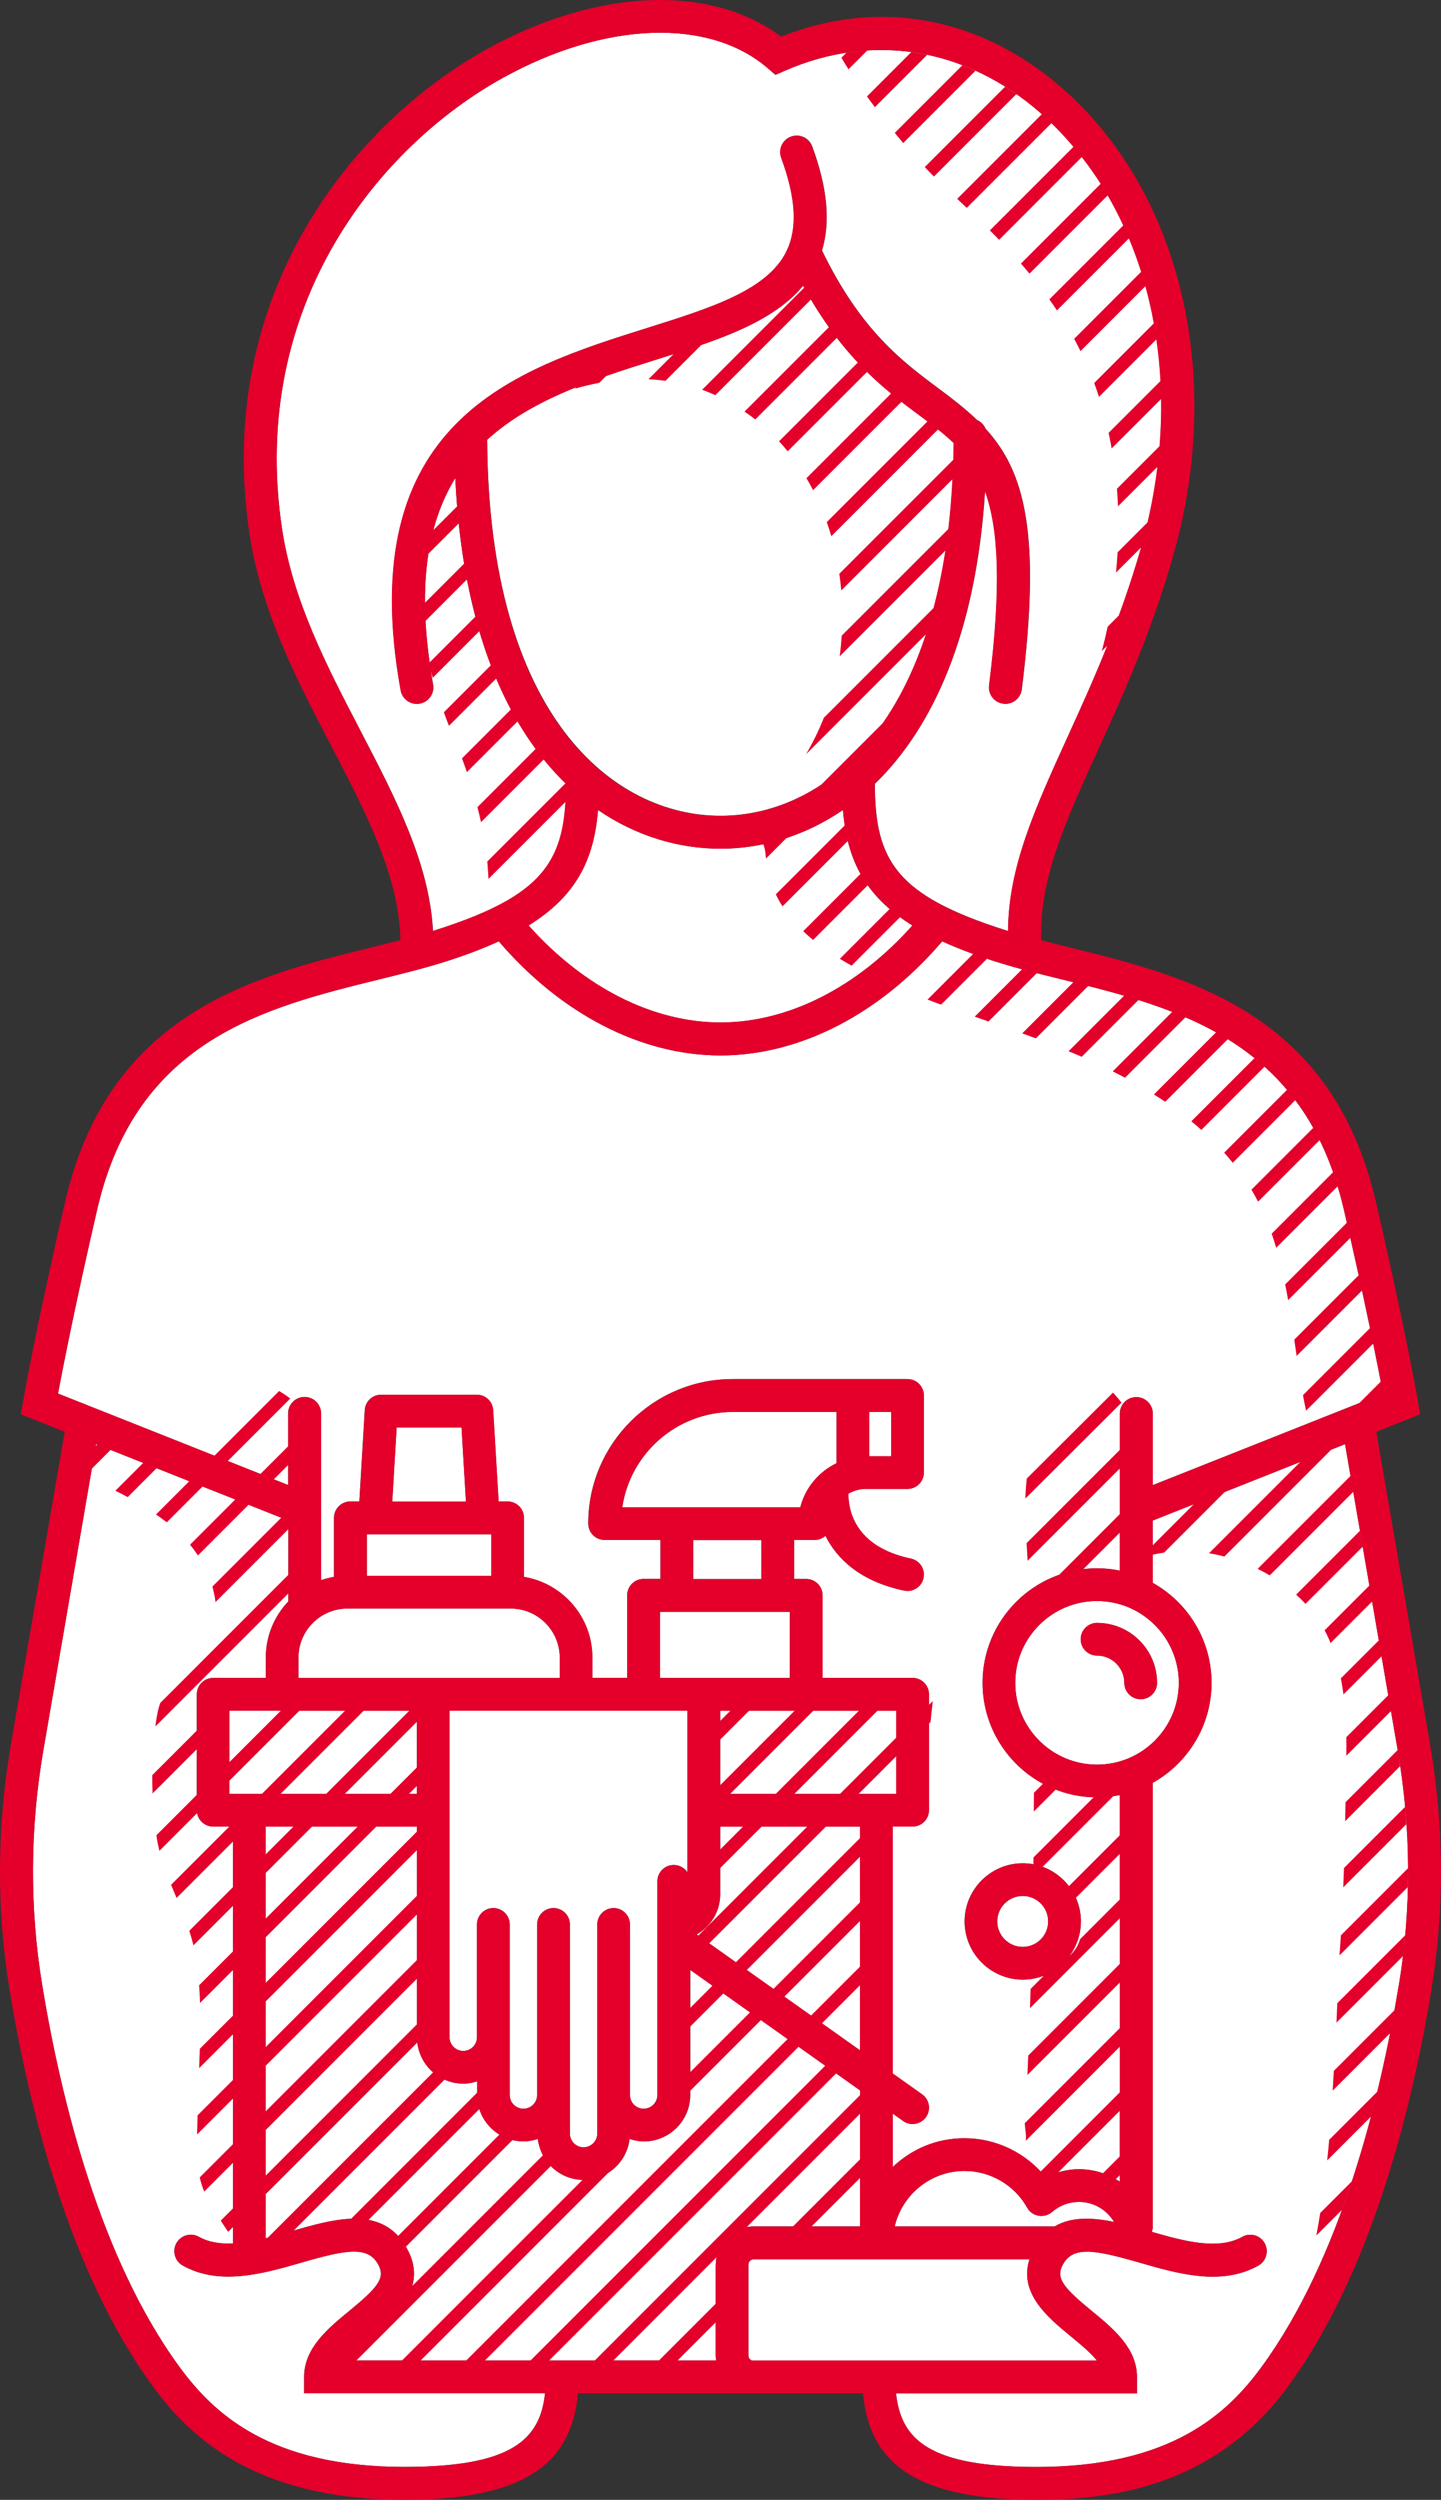 <?xml version="1.0" encoding="UTF-8"?><svg id="Ebene_2" xmlns="http://www.w3.org/2000/svg" viewBox="0 0 288.64 500.59"><rect x="0" y="0" width="288.64" height="500.59" fill="#333333" stroke="none"/><defs><style>.cls-1{fill:#e4002b;}.cls-1,.cls-2{stroke-width:0px;}.cls-2{fill:#fff;}</style></defs><g id="Ebene_1-2"><path class="cls-2" d="M72.19,146.3c-6.66-12.78-13.55-26-15.71-40.49-6.69-44.86,19.69-76.65,44.31-90.25,20.41-11.27,41.21-12.03,52.97-1.92l1.57,1.35,1.9-.83c17.6-7.68,36.25-4.6,51.17,8.45,21.91,19.17,29.83,53.34,20.18,87.05-4.29,15-9.83,27.18-14.72,37.91-6.54,14.38-11.85,26.07-11.92,38.85-.23-.07-.48-.14-.7-.21-21.7-6.94-25.98-13.84-25.99-29.26,11.41-11.05,20.25-29.77,22.07-58.62,2.69,7.45,3.33,18.85.82,38.89-.23,1.81,1.06,3.46,2.86,3.68.14.02.28.03.41.03,1.64,0,3.06-1.22,3.27-2.89,3.92-31.35.57-43.64-7.28-52.23-.32-.76-.93-1.37-1.68-1.71-2.23-2.15-4.76-4.12-7.54-6.19-7.4-5.49-15.77-11.73-23.52-27.76,1.73-5.73,1.08-12.59-1.97-20.85-.63-1.71-2.53-2.58-4.24-1.95-1.71.63-2.58,2.53-1.95,4.24,2.96,8.01,3.3,14.14,1.05,18.73-3.82,7.77-14.99,11.29-27.94,15.36-26.3,8.27-59.04,18.56-49.34,72.54.29,1.6,1.68,2.72,3.24,2.72.19,0,.39-.02.59-.05,1.79-.32,2.99-2.04,2.66-3.83-3.46-19.27-1.2-32.2,4.44-41.32,1.44,30.31,10.45,49.84,22.19,61.21-.01,15.43-4.29,22.32-25.99,29.26-.21.07-.44.13-.66.2-.74-13.59-7.46-26.51-14.55-40.12ZM119.78,162.2c7.84,5.37,16.41,7.75,24.53,7.75s16.69-2.38,24.53-7.75c.8,9.78,4.21,17.12,13.91,23.13-11.04,12.39-24.87,19.42-38.44,19.42s-27.4-7.04-38.44-19.42c9.7-6.01,13.11-13.35,13.91-23.13ZM97.59,88.05c8.95-8.19,21.57-12.17,34-16.08,11.86-3.73,23.13-7.29,29.28-14.76,7.89,14.47,16.4,20.82,23.38,26,2.48,1.84,4.77,3.54,6.79,5.5-.48,55.03-25.37,74.64-46.72,74.64s-46.45-19.76-46.73-75.3ZM11.62,279.07c.97-5.16,3.44-17.82,7.87-36.97,7.87-33.99,33.61-40.34,56.32-45.94,4.82-1.19,9.38-2.31,13.6-3.66,3.98-1.27,7.46-2.6,10.5-4,12.45,14.54,28.51,22.85,44.41,22.85s31.96-8.3,44.41-22.85c3.04,1.4,6.52,2.72,10.5,4,4.22,1.35,8.78,2.47,13.6,3.66,22.71,5.6,48.45,11.95,56.32,45.94,4.43,19.14,6.91,31.8,7.87,36.97l-46.12,18.32v-14.33c0-1.82-1.48-3.3-3.3-3.3s-3.3,1.48-3.3,3.3v31.45c-1.48-.3-3-.46-4.56-.46-12.65,0-22.93,10.29-22.93,22.93s10.29,22.93,22.93,22.93c1.56,0,3.09-.16,4.56-.46v77.42c-2.34-1.57-5.15-2.5-8.18-2.5-2.34,0-4.6.6-6.65,1.64-3.94-4.89-9.9-7.84-16.28-7.84-5.57,0-10.63,2.2-14.38,5.76v-10.69l2.08,1.48c.58.41,1.24.6,1.89.6,1.03,0,2.04-.48,2.68-1.38,1.05-1.48.7-3.52-.78-4.57l-5.88-4.17v-49.44h3.98c1.81,0,3.28-1.47,3.28-3.28v-23.21c0-1.81-1.47-3.28-3.28-3.28h-18.03v-16.53c0-1.81-1.47-3.28-3.28-3.28h-2.43v-7.81h4.12c.84,0,1.59-.32,2.17-.84,2.32,4.67,7.01,9.14,15.76,10.98.23.05.45.07.68.07,1.52,0,2.88-1.06,3.2-2.6.37-1.77-.76-3.51-2.53-3.88-11.36-2.39-12.54-9.84-12.52-12.99,1.02-.59,2.18-.96,3.44-.96h8.41c1.81-.02,3.27-1.48,3.27-3.29v-15.43c0-1.81-1.47-3.28-3.28-3.28h-35c-15.96,0-28.94,12.98-28.94,28.94,0,1.81,1.47,3.28,3.28,3.28h11.17v7.8h-3.37c-1.81,0-3.28,1.47-3.28,3.28v16.53h-6.98v-4.08c0-8.12-5.94-14.85-13.7-16.14v-11.82c0-1.81-1.47-3.28-3.28-3.28h-1.8l-1.09-18.3c-.1-1.73-1.54-3.08-3.27-3.08h-19.17c-1.73,0-3.17,1.35-3.27,3.08l-1.09,18.3h-1.8c-1.81,0-3.28,1.47-3.28,3.28v11.82c-.89.15-1.75.38-2.59.66v-33.39c0-1.82-1.48-3.3-3.3-3.3s-3.3,1.48-3.3,3.3v14.33l-46.12-18.32ZM236.12,336.98c0,9.03-7.35,16.38-16.38,16.38s-16.38-7.35-16.38-16.38,7.35-16.38,16.38-16.38,16.38,7.35,16.38,16.38ZM223.15,444.94c-4.33-.89-8.55-1.09-11.91.9h-32.03c1.49-6.35,7.19-11.11,13.99-11.11,5.19,0,9.99,2.81,12.54,7.34.89,1.58,2.89,2.13,4.46,1.25.2-.11.38-.24.55-.39,1.49-1.3,3.4-2.01,5.38-2.01,2.99,0,5.59,1.62,7.02,4.01ZM122.92,382.08c-1.81,0-3.28,1.47-3.28,3.28v41.87c0,1.51-1.23,2.75-2.75,2.75s-2.74-1.23-2.74-2.75v-41.87c0-1.81-1.47-3.28-3.28-3.28s-3.28,1.47-3.28,3.28v34.16c0,1.51-1.23,2.74-2.75,2.74s-2.74-1.23-2.74-2.74v-34.16c0-1.81-1.47-3.28-3.28-3.28s-3.28,1.47-3.28,3.28v22.58c0,1.51-1.23,2.75-2.75,2.75s-2.74-1.23-2.74-2.75v-65.38h47.64v32.38c-.59-.9-1.59-1.49-2.74-1.49-1.81,0-3.28,1.47-3.28,3.28v42.79c0,1.51-1.23,2.74-2.75,2.74s-2.74-1.23-2.74-2.74v-34.16c0-1.81-1.47-3.28-3.28-3.28ZM59.78,336.02v-4.08c0-5.42,4.41-9.83,9.83-9.83h32.68c5.42,0,9.83,4.41,9.83,9.83v4.08h-52.34ZM83.51,342.57v16.66h-37.55v-16.66h37.55ZM98.42,307.25v8.3h-24.94v-8.3h24.94ZM78.57,300.7l.88-14.83h13l.88,14.83h-14.76ZM132.21,336.01v-13.25h26v13.25h-26ZM138.85,308.4h13.65v7.8h-13.65v-7.8ZM124.64,301.85c1.59-10.8,10.92-19.11,22.15-19.11h20.78v10.26c-3.57,1.72-6.29,4.93-7.27,8.85h-35.66ZM144.26,379.34v-13.56h27.99v44.79l-32.69-23.2c2.79-1.61,4.7-4.59,4.7-8.03ZM144.26,359.23v-16.66h35.25v16.66h-35.25ZM174.12,291.62v-8.89h4.38v8.88h-4.38ZM81.01,493.99c-26.92,0-38.21-10.68-45.03-19.98-15.92-21.71-23.76-53.57-27.52-76.47-2.55-15.52-2.47-31.38.24-47.13l10.54-61.22,38.51,15.29v16.2c-2.79,2.93-4.51,6.88-4.51,11.24v4.08h-10.54c-1.81,0-3.28,1.47-3.28,3.28v23.21c0,1.81,1.47,3.28,3.28,3.28h3.98v83.48c-2.51.12-4.85-.22-6.86-1.34-1.59-.89-3.6-.32-4.49,1.27-.89,1.59-.32,3.6,1.27,4.49,7.4,4.13,16.12,1.62,23.81-.6,9.2-2.66,13.45-3.4,15.47.64,1.27,2.54-.35,4.47-5.86,8.99-4.27,3.5-9.11,7.47-9.11,13.26v3.3h48.25c-.97,9.38-6.86,14.73-28.14,14.73ZM143.36,453.49v18.2c0,.33.05.65.1.97h-74.5c1.3-1.62,3.29-3.26,5.25-4.86,4.82-3.95,11.41-9.36,7.57-17.04-4.68-9.37-14.52-6.53-23.2-4.03-1.78.51-3.58,1.03-5.35,1.47v-82.43h30.3v42.17c0,5.13,4.17,9.3,9.3,9.3.96,0,1.87-.19,2.75-.46v2.73c0,5.13,4.17,9.3,9.3,9.3,1,0,1.95-.2,2.86-.5.55,4.61,4.43,8.21,9.19,8.21s8.64-3.6,9.19-8.21c.9.29,1.85.5,2.85.5,5.13,0,9.3-4.17,9.3-9.3v-25.05l34.02,24.13v27.24h-21.25c-4.22,0-7.65,3.43-7.65,7.65ZM150.53,472.66c-.36-.18-.62-.54-.62-.97v-18.2c0-.6.49-1.09,1.09-1.09h55.21c-2.21,6.82,3.77,11.74,8.24,15.41,1.95,1.6,3.95,3.24,5.25,4.86h-69.16ZM280.18,397.55c-3.77,22.9-11.6,54.75-27.52,76.47-6.82,9.3-18.1,19.98-45.03,19.98-21.29,0-27.17-5.35-28.14-14.73h48.25v-3.3c0-5.79-4.84-9.76-9.11-13.26-5.51-4.52-7.13-6.45-5.86-8.99,2.02-4.04,6.26-3.29,15.47-.64,7.69,2.22,16.41,4.74,23.81.6,1.59-.89,2.16-2.9,1.27-4.49-.89-1.59-2.9-2.16-4.49-1.27-4.84,2.7-11.55.9-18.12-1,.12-.34.2-.7.2-1.08v-88.84c7.01-3.93,11.77-11.42,11.77-20.02s-4.76-16.09-11.77-20.02v-12.48l38.51-15.29,10.54,61.22c2.71,15.75,2.79,31.61.24,47.13ZM216.47,328.25c0,1.81,1.47,3.28,3.28,3.28,3.01,0,5.46,2.45,5.46,5.46,0,1.81,1.47,3.28,3.28,3.28s3.28-1.47,3.28-3.28c0-6.62-5.39-12.01-12.01-12.01-1.81,0-3.28,1.47-3.28,3.28ZM204.86,396.41c6.42,0,11.65-5.23,11.65-11.65s-5.23-11.65-11.65-11.65-11.65,5.23-11.65,11.65,5.23,11.65,11.65,11.65ZM204.86,379.66c2.81,0,5.1,2.28,5.1,5.1s-2.29,5.1-5.1,5.1-5.1-2.29-5.1-5.1,2.29-5.1,5.1-5.1Z"/><path class="cls-1" d="M219.74,324.97c-1.81,0-3.28,1.47-3.28,3.28s1.47,3.28,3.28,3.28c3.01,0,5.46,2.45,5.46,5.46,0,1.81,1.47,3.28,3.28,3.28s3.28-1.47,3.28-3.28c0-6.62-5.39-12.01-12.01-12.01ZM286.45,349.3l-10.77-62.59,8.78-3.49-.45-2.64c-.02-.14-2.48-14.29-8.42-39.96-8.78-37.94-37.83-45.1-61.17-50.86-2-.49-3.95-.98-5.84-1.47-.47-12.11,4.77-23.62,11.3-37.98,4.98-10.95,10.63-23.36,15.06-38.83,10.35-36.15,1.64-72.98-22.18-93.83C196.35,3.3,175.93-.41,156.45,7.34c-14.05-10.57-36.85-9.7-58.84,2.45-26.47,14.62-54.83,48.79-47.65,97,2.32,15.58,9.47,29.29,16.38,42.56,7.02,13.47,13.64,26.22,13.86,38.91-1.94.5-3.93,1-5.98,1.5-23.34,5.75-52.39,12.91-61.17,50.86-5.94,25.68-8.4,39.82-8.42,39.96l-.45,2.64,8.78,3.49-10.77,62.59c-2.84,16.48-2.92,33.07-.25,49.32,3.88,23.61,12.02,56.53,28.71,79.29,7.14,9.73,20.12,22.67,50.35,22.67,22.84,0,33.45-6.42,34.76-21.33h57.11c1.31,14.9,11.92,21.33,34.76,21.33,14.47,0,35.44-2.35,50.35-22.67,16.69-22.76,24.83-55.69,28.71-79.29,2.67-16.25,2.59-32.85-.25-49.32ZM277.02,279.07c-.06-.33-.13-.7-.21-1.1.07.39.15.77.21,1.1ZM276.8,277.91c-.06-.32-.13-.67-.2-1.03.07.36.14.71.2,1.03ZM264.22,228.09c-.38-.76-.77-1.51-1.17-2.23.4.72.79,1.47,1.17,2.23ZM245.61,207.92c-.66-.4-1.32-.79-1.99-1.17.67.38,1.34.77,1.99,1.17ZM237.34,203.67c-.76-.33-1.52-.64-2.28-.94.77.3,1.53.62,2.28.94ZM227.48,200.09c-.77-.24-1.54-.47-2.31-.7.77.22,1.54.46,2.31.7ZM216.81,197.15c-.49-.12-.98-.25-1.47-.37.49.12.98.25,1.47.37ZM231.95,92.74c.11-.95.2-1.89.28-2.83-.08.94-.18,1.89-.28,2.83ZM216.32,30.98c-.29-.37-.59-.73-.89-1.09.3.36.6.73.89,1.09ZM72.19,146.3c-6.66-12.78-13.55-26-15.71-40.49-6.69-44.86,19.69-76.65,44.31-90.25,20.41-11.27,41.21-12.03,52.97-1.92l1.57,1.35,1.9-.83c17.6-7.68,36.25-4.6,51.17,8.45.1.09.19.18.28.26l-16.95,16.95c.65.6,1.29,1.21,1.92,1.81l16.96-16.96c1.55,1.5,3,3.09,4.4,4.74l-16.73,16.73c.62.63,1.24,1.25,1.85,1.88l16.55-16.56c1.34,1.72,2.61,3.49,3.79,5.35l-15.97,15.97c.58.67,1.15,1.34,1.71,2.02l15.66-15.66c1.13,1.94,2.17,3.95,3.12,6.01l-14.8,14.8c.52.73,1.03,1.46,1.52,2.21l14.41-14.41c.91,2.17,1.73,4.4,2.45,6.69l-13.41,13.41c.44.81.86,1.63,1.27,2.46l12.99-12.99c.67,2.43,1.23,4.91,1.69,7.44l-11.94,11.94c.34.91.66,1.83.96,2.77l11.49-11.49c.39,2.73.67,5.5.82,8.32l-10.38,10.38c.22,1.03.43,2.07.61,3.12l9.9-9.9c.05,3.12-.06,6.27-.32,9.45l-8.52,8.52c.09,1.17.16,2.34.21,3.52l7.88-7.88c-.45,3.68-1.1,7.39-1.97,11.1l-5.99,5.99c-.08,1.35-.19,2.7-.32,4.05l5.01-5.01s0,.03-.01.04c-4.29,15-9.83,27.18-14.72,37.91-6.54,14.38-11.85,26.07-11.92,38.85-.23-.07-.48-.14-.7-.21-21.7-6.94-25.98-13.84-25.99-29.26,11.41-11.05,20.25-29.77,22.07-58.62,2.69,7.45,3.33,18.85.82,38.89-.23,1.81,1.06,3.46,2.86,3.68.14.02.28.03.41.03,1.64,0,3.06-1.22,3.27-2.89,3.92-31.35.57-43.64-7.28-52.23-.32-.76-.93-1.37-1.68-1.71-2.23-2.15-4.76-4.12-7.54-6.19-7.4-5.49-15.77-11.73-23.52-27.76,1.73-5.73,1.08-12.59-1.97-20.85-.63-1.71-2.53-2.58-4.24-1.95-1.71.63-2.58,2.53-1.95,4.24,2.96,8.01,3.3,14.14,1.05,18.73-3.82,7.77-14.99,11.29-27.94,15.36-26.3,8.27-59.04,18.56-49.34,72.54.29,1.6,1.68,2.72,3.24,2.72.19,0,.39-.02.59-.05,1.79-.32,2.99-2.04,2.66-3.83-.27-1.52-.5-2.98-.7-4.42.07.53.17,1.07.25,1.61.14.49.27.97.41,1.46l9.32-9.32c.71,2.39,1.47,4.66,2.3,6.83l-9.39,9.39c.32.9.66,1.81,1.02,2.71l9.45-9.45c.92,2.18,1.9,4.24,2.94,6.19l-9.78,9.78c.35.91.66,1.83.98,2.75l10.14-10.14c1.15,1.96,2.36,3.8,3.62,5.51l-11.65,11.65c.26,1,.5,2,.72,3.01l12.55-12.55c1.4,1.73,2.85,3.32,4.35,4.78l-15.65,15.65c.11,1.15.19,2.32.25,3.48l15.4-15.4c-.74,12.91-5.98,19.24-25.89,25.61-.21.07-.44.13-.66.2-.74-13.59-7.46-26.51-14.55-40.12ZM120.08,76.62l1.33-1.33c3.35-1.17,6.77-2.25,10.18-3.32,1.12-.35,2.22-.7,3.32-1.05l-5.02,5.02c1.13.06,2.27.16,3.41.32l7.18-7.18c8.38-2.91,15.8-6.3,20.38-11.87.08.15.17.29.25.45,0-.02-.02-.03-.03-.05l-20.44,20.44c.9.32,1.78.69,2.65,1.08l19.14-19.14c1.19,2.01,2.4,3.84,3.6,5.53h0s-16.9,16.9-16.9,16.9c.74.5,1.46,1.02,2.16,1.57l16.33-16.33s0,0,0,0c1.4,1.82,2.81,3.46,4.2,4.94l-15.77,15.77c.6.65,1.18,1.31,1.73,2l15.88-15.88c1.63,1.6,3.25,3.03,4.82,4.32,0,0,0,0,0,0l-16.95,16.95c.22.37.44.73.65,1.11.24.43.46.86.68,1.3l17.7-17.7s0,0,0,0c1.26.98,2.49,1.9,3.67,2.77.52.39,1.04.77,1.54,1.15l-20.16,20.16c.33.93.63,1.87.91,2.82l21.36-21.36c1.1.88,2.16,1.77,3.14,2.72,0,1.14-.05,2.24-.08,3.35l-22.82,22.82c.16,1.11.3,2.22.39,3.34l22.26-22.26c-.18,3.47-.45,6.79-.82,9.96l-21.35,21.35c-.09,1.38-.22,2.76-.4,4.13l21.16-21.16c-.63,4.11-1.43,7.93-2.37,11.5l-21.97,21.97c-1,2.54-2.2,4.97-3.57,7.31l24.01-24.01c-2.32,7.06-5.27,12.93-8.63,17.77l-12.4,12.4c-6.49,4.28-13.49,6.19-20.14,6.19-21.44,0-46.45-19.76-46.73-75.3,5.03-4.6,11.22-7.87,17.88-10.55l-.3.3c1.62-.48,3.26-.87,4.91-1.18ZM185.85,84.41c.7.53,1.39,1.05,2.05,1.58-.66-.53-1.35-1.05-2.05-1.58ZM189.98,105.92c-.17,1.47-.37,2.9-.58,4.3.21-1.4.41-2.84.58-4.3ZM176.11,145.82c-.12.17-.24.34-.36.5.12-.16.24-.34.36-.5ZM119.78,162.2c7.84,5.37,16.41,7.75,24.53,7.75,2.83,0,5.7-.3,8.59-.9.25.65.41,1.37.46,2.18.01.23.06.45.08.68l4.1-4.1c3.85-1.27,7.66-3.11,11.31-5.61.09,1.06.21,2.08.36,3.08l-13.81,13.81c.4.83.84,1.63,1.34,2.4l13.09-13.09c.58,2.35,1.4,4.54,2.54,6.59l-11.48,11.48c.63.61,1.29,1.19,1.98,1.75l10.96-10.96c1.19,1.67,2.64,3.25,4.38,4.75l-9.99,9.99c.78.47,1.57.93,2.36,1.37l9.72-9.72c.78.57,1.59,1.13,2.47,1.67-11.04,12.39-24.87,19.42-38.44,19.42s-27.4-7.04-38.44-19.42c9.7-6.01,13.11-13.35,13.91-23.13ZM113.29,160.45c.03-.49.05-.99.06-1.51-.01.51-.04,1.01-.06,1.51ZM85.13,120.7c-.02-3.55.22-6.82.69-9.82l6.06-6.06c.29,2.79.66,5.47,1.08,8.05l-7.84,7.84ZM85.82,110.87c.12-.79.27-1.56.42-2.32-.16.76-.3,1.53-.42,2.32ZM86.39,107.91c.12-.54.24-1.07.37-1.59-.13.52-.26,1.05-.37,1.59ZM86.81,106.15c1.04-3.95,2.52-7.39,4.38-10.41.09,1.93.21,3.82.37,5.66l-4.75,4.75ZM93.53,116.03c.5,2.59,1.06,5.07,1.69,7.45l-9.16,9.16c-.41-2.92-.68-5.69-.82-8.31l8.3-8.3ZM11.62,279.07c.97-5.16,3.44-17.82,7.87-36.97,7.87-33.99,33.61-40.34,56.32-45.94,4.82-1.19,9.38-2.31,13.6-3.66,3.98-1.27,7.46-2.6,10.5-4,12.45,14.54,28.51,22.85,44.41,22.85s31.96-8.3,44.41-22.85c1.89.87,3.96,1.7,6.2,2.52,0,0,0,0,0,0l-9.14,9.14c.9.34,1.8.69,2.71,1.02l9.2-9.2s0,0,0,0c.51.17,1.01.35,1.54.51,1.77.57,3.61,1.09,5.49,1.6l-9.49,9.49c.92.32,1.84.65,2.76.97l9.68-9.68s0,0,0,0c1.69.43,3.4.86,5.16,1.29.71.18,1.44.36,2.16.53l-10.24,10.24c.91.33,1.82.67,2.73,1l10.49-10.49c2.39.61,4.79,1.24,7.19,1.94l-11.13,11.13c.42.17.84.34,1.26.51.46.2.91.4,1.37.6l11.37-11.37c2.28.72,4.54,1.5,6.77,2.37l-11.92,11.92c.82.41,1.64.84,2.46,1.27l12.1-12.1c2.09.9,4.14,1.9,6.13,3.01l-12.44,12.44c.76.48,1.51.97,2.26,1.47l12.53-12.53c1.85,1.14,3.64,2.39,5.36,3.78l-12.66,12.66c.68.56,1.35,1.13,2.01,1.72l12.66-12.66c1.57,1.42,3.07,2.96,4.49,4.64l-12.58,12.58c.59.66,1.16,1.33,1.71,2.02l12.53-12.53c1.28,1.71,2.5,3.54,3.61,5.53l-12.39,12.39c.47.79.92,1.59,1.33,2.4l12.33-12.33c.98,2.01,1.89,4.15,2.69,6.44l-12.3,12.3c.33.93.63,1.87.91,2.82l12.3-12.3c.44,1.47.86,2.97,1.23,4.56.45,1.95.88,3.81,1.29,5.62-.22-.95-.43-1.91-.66-2.9l-12.36,12.36c.21,1.04.4,2.09.59,3.15l12.46-12.46c.6,2.63,1.15,5.13,1.67,7.47l-12.9,12.9c.16,1.09.31,2.17.47,3.26l13.1-13.1c.59,2.74,1.13,5.26,1.6,7.53l-13.43,13.43c.19,1.04.4,2.08.62,3.11l13.45-13.45c.63,3.09,1.13,5.64,1.52,7.62l-4.33,4.33-41.33,16.41v-14.33c0-1.82-1.48-3.3-3.3-3.3s-3.3,1.48-3.3,3.3v7.25l-18.69,18.69c.07,1.18.14,2.36.2,3.53l18.49-18.49v9.13l-12.19,12.19c-8.91,3.15-15.31,11.65-15.31,21.63,0,8.72,4.9,16.32,12.08,20.2l-1.8,1.8c0,1.25-.02,2.51-.03,3.76l4.39-4.39c2.37.92,4.92,1.46,7.59,1.54l-12.04,12.04c0,.46,0,.91-.01,1.37-.69-.13-1.4-.2-2.12-.2-6.42,0-11.65,5.23-11.65,11.65s5.23,11.65,11.65,11.65c1.48,0,2.89-.29,4.2-.79l-2.65,2.65c-.04,1.28-.08,2.57-.12,3.85l18.03-18.03v9.13l-18.38,18.38c-.05,1.3-.11,2.6-.17,3.9l18.55-18.55v9.13l-19.09,19.09c.07.62.13,1.24.2,1.86.08.6.07,1.15.01,1.66l18.87-18.87v9.13l-15.87,15.87c-3.91-4.17-9.4-6.65-15.24-6.65s-10.63,2.2-14.38,5.76v-10.69l2.08,1.48c.58.41,1.24.6,1.89.6,1.03,0,2.04-.48,2.68-1.38,1.05-1.48.7-3.52-.78-4.57l-5.88-4.17v-49.44h3.98c1.81,0,3.28-1.47,3.28-3.28v-17.37l.3-.3c.15-1.39.3-2.79.45-4.18l-.75.75v-2.11c0-1.81-1.47-3.28-3.28-3.28h-18.03v-16.53c0-1.81-1.47-3.28-3.28-3.28h-2.43v-7.81h4.12c.84,0,1.59-.32,2.17-.84,2.32,4.67,7.01,9.14,15.76,10.98.23.05.45.07.68.07,1.52,0,2.88-1.06,3.2-2.6.37-1.77-.76-3.51-2.53-3.88-11.36-2.39-12.54-9.84-12.52-12.99,1.02-.59,2.18-.96,3.44-.96h8.41c1.81-.02,3.27-1.48,3.27-3.29v-15.43c0-1.81-1.47-3.28-3.28-3.28h-35c-15.96,0-28.94,12.98-28.94,28.94,0,1.81,1.47,3.28,3.28,3.28h11.17v7.8h-3.37c-1.81,0-3.28,1.47-3.28,3.28v16.53h-6.98v-4.08c0-8.12-5.94-14.85-13.7-16.14v-11.82c0-1.81-1.47-3.28-3.28-3.28h-1.8l-1.09-18.3c-.1-1.73-1.54-3.08-3.27-3.08h-19.17c-1.73,0-3.17,1.35-3.27,3.08l-1.09,18.3h-1.8c-1.81,0-3.28,1.47-3.28,3.28v11.82c-.89.15-1.75.38-2.59.66v-33.39c0-1.82-1.48-3.3-3.3-3.3s-3.3,1.48-3.3,3.3v6.56l-5.56,5.56-6.54-2.6,12.52-12.52c-.75-.54-1.49-1.05-2.24-1.49l-12.95,12.95,1.74.69-33.09-13.14ZM239.11,301.23l-8.21,8.21v-4.95l8.21-3.26ZM216.51,384.76c0-1.68-.37-3.28-1.01-4.73,0,0,0,0,0,0l8.81-8.81v9.13l-7.98,7.98c-.34,1.28-1.08,2.39-2.16,3.39,1.46-1.95,2.34-4.36,2.34-6.97ZM214.1,377.7c-1.34-1.75-3.16-3.1-5.26-3.87l14.15-14.15c.44-.06.88-.14,1.32-.22v8.04l-10.2,10.2ZM209.95,384.76c0,2.81-2.29,5.1-5.1,5.1s-5.1-2.29-5.1-5.1,2.29-5.1,5.1-5.1,5.1,2.28,5.1,5.1ZM219.74,353.36c-9.03,0-16.38-7.35-16.38-16.38s7.35-16.38,16.38-16.38,16.38,7.35,16.38,16.38-7.35,16.38-16.38,16.38ZM216.99,314.22l7.32-7.32v7.61c-1.48-.3-3-.46-4.56-.46-.93,0-1.85.06-2.76.17ZM220.93,435.2s0,0,0,0c-1.51-.53-3.12-.82-4.81-.82-1.43,0-2.83.25-4.17.66l12.35-12.35v9.13l-3.37,3.37ZM224.31,435.56v1.32c-.26-.18-.54-.34-.81-.51,0,0,0,0,0,0l.81-.81ZM210.2,443.33c.2-.11.38-.24.55-.39,1.49-1.3,3.4-2.01,5.38-2.01,2.99,0,5.59,1.62,7.02,4.01-4.33-.89-8.55-1.09-11.91.9h-32.03c1.49-6.35,7.19-11.11,13.99-11.11,5.19,0,9.99,2.81,12.54,7.34.89,1.58,2.89,2.13,4.46,1.25ZM209.45,435.99s.05,0,.07.01c.4-.2.81-.38,1.22-.54-.43.17-.85.35-1.27.56,0-.01-.02-.02-.03-.03ZM164.64,405.16l7.62-7.62v13.02l-15.14-10.74,15.14-15.14v9.13l-9.8,9.8,2.18,1.55ZM110.32,433.75c1.63,1.66,3.87,2.71,6.36,2.77l-36.14,36.14h-9.13l38.91-38.91ZM53.65,448.09c-.14.04-.29.08-.43.11v-8.82l30.36-30.36c.28,2.38,1.45,4.48,3.17,5.96,0,0,0,0,0,0l-33.1,33.1ZM59.98,342.57h9.13l-16.66,16.66h-6.5v-2.64l14.02-14.02ZM45.96,352.85v-10.29h10.29l-10.29,10.29ZM57.74,297.39l-2.89-1.15,2.89-2.89v4.04ZM98.42,307.25v8.3h-24.94v-8.3h24.94ZM78.57,300.7l.88-14.83h13l.88,14.83h-14.76ZM102.29,322.1c5.42,0,9.83,4.41,9.83,9.83v4.08h-52.34v-4.08c0-5.42,4.41-9.83,9.83-9.83h32.68ZM138.85,308.4h13.65v7.8h-13.65v-7.8ZM124.64,301.85c1.59-10.8,10.92-19.11,22.15-19.11h20.78v10.26c-3.57,1.72-6.29,4.93-7.27,8.85h-35.66ZM158.21,322.76v13.25h-26v-13.25h26ZM140.45,388l-.89-.63c2.79-1.61,4.7-4.59,4.7-8.03v-5.26l8.3-8.3h9.13l-21.82,21.82.57.41ZM142.7,397.64l-4.46,4.46v-7.63l4.46,3.17ZM144.26,370.35v-4.57h4.57l-4.57,4.57ZM159.11,359.23l16.66-16.66h3.75v5.39l-11.27,11.27h-9.13ZM155.38,359.23h-9.13l16.66-16.66h9.13l-16.66,16.66ZM144.26,357.48v-9.13l5.78-5.78h9.13l-14.91,14.91ZM144.26,344.61v-2.04h2.04l-2.04,2.04ZM137.71,342.57v32.38c-.59-.9-1.59-1.49-2.74-1.49-1.81,0-3.28,1.47-3.28,3.28v42.79c0,1.51-1.23,2.74-2.75,2.74s-2.74-1.23-2.74-2.74v-34.16c0-1.81-1.47-3.28-3.28-3.28s-3.28,1.47-3.28,3.28v41.87c0,1.51-1.23,2.75-2.75,2.75s-2.74-1.23-2.74-2.75v-41.87c0-1.81-1.47-3.28-3.28-3.28s-3.28,1.47-3.28,3.28v34.16c0,1.51-1.23,2.74-2.75,2.74s-2.74-1.23-2.74-2.74v-34.16c0-1.81-1.47-3.28-3.28-3.28s-3.28,1.47-3.28,3.28v22.58c0,1.51-1.23,2.75-2.75,2.75s-2.74-1.23-2.74-2.75v-65.38h47.64ZM81.77,450.76c-.15-.3-.31-.59-.47-.86l21.36-21.36s0,0,0,0c.71.17,1.44.27,2.2.27,1,0,1.95-.2,2.86-.5.14,1.17.5,2.28,1.03,3.28,0,0,0,0,0,0l-26.18,26.18c.61-2.1.5-4.43-.79-7.02ZM53.22,422.79v-9.13l30.3-30.3v9.13l-30.3,30.3ZM83.52,396.23v9.13l-30.3,30.3v-9.13l30.3-30.3ZM53.22,409.92v-9.14l30.3-30.3v9.14l-30.3,30.3ZM53.22,397.06v-9.13l22.15-22.15h8.15v.98l-30.3,30.3ZM78.19,359.23h-9.13l14.46-14.46v9.13l-5.33,5.33ZM83.51,357.63v1.59h-1.59l1.59-1.59ZM65.32,359.23h-9.13l16.66-16.66h9.13l-16.66,16.66ZM58.77,365.78l-5.55,5.55v-5.55h5.55ZM62.5,365.78h9.13l-18.41,18.41v-9.13l9.28-9.28ZM89.04,416.44s0,0,0,0c1.16.52,2.43.81,3.78.81.96,0,1.87-.19,2.75-.46v2.26l-25.25,25.26c-3.7.14-7.7,1.27-11.5,2.37l30.24-30.24ZM96,422.34s0,0,0,0c.69,2.15,2.14,3.95,4.03,5.11,0,0,0,0,0,0l-20.3,20.3c-1.67-1.83-3.69-2.8-5.92-3.21l22.19-22.19ZM121.86,435.08c2.29-1.47,3.89-3.92,4.23-6.76.9.29,1.85.5,2.85.5,5.13,0,9.3-4.17,9.3-9.3v-.83l14.17-14.17-2.18-1.55-11.99,11.99v-9.13l6.64-6.64,13.77,9.77-.9-.64-64.35,64.35h-9.13l37.59-37.59ZM154.93,398.27l1.45,1.03-6.79-4.82,22.67-22.67v9.13l-17.33,17.33ZM147.4,392.94l-5.34-3.79,23.37-23.37h6.83v2.3l-24.85,24.85ZM171.98,359.23l7.54-7.54v7.54h-7.54ZM174.12,291.62v-8.89h4.38v8.88h-4.38ZM81.01,493.99c-26.92,0-38.21-10.68-45.03-19.98-15.92-21.71-23.76-53.57-27.52-76.47-2.55-15.52-2.47-31.38.24-47.13l10.54-61.22,9.45,3.75-5.58,5.58c.84.41,1.66.83,2.47,1.27l5.78-5.78-2.28-.91,10.87,4.32-2.04-.81-6.66,6.66c.75.52,1.47,1.04,2.16,1.57l7.17-7.17,6.54,2.6-9.05,9.05c.56.69,1.09,1.41,1.58,2.15l10.14-10.14-1.25-.5,9.22,3.66-1.43-.57-13.79,13.79c.29,1.02.51,2.06.63,3.1l14.6-14.6v9.13l-25.67,25.67c-.4,1.1-.64,2.32-.85,3.75-.05.31-.08.63-.12.95l26.63-26.63v1.61c-2.79,2.93-4.51,6.88-4.51,11.24v4.08h-10.54c-1.81,0-3.28,1.47-3.28,3.28v7.25l-8.93,8.93c0,1.22.01,2.45.06,3.67l8.87-8.87v9.13l-8.1,8.1c.01.08.02.17.03.25.14.98.34,1.94.57,2.88l7.56-7.56c.27,1.53,1.61,2.7,3.22,2.7h3.22l-11.66,11.66c.36.88.73,1.75,1.1,2.63l11.32-11.32v9.13l-8.77,8.77c.31.96.59,1.93.82,2.92l7.95-7.95v9.13l-6.81,6.81c.09,1.17.16,2.35.19,3.54l6.62-6.62v9.13l-6.66,6.66c-.04,1.29-.09,2.59-.14,3.88l6.81-6.81v9.14l-7.13,7.13c0,.09,0,.18,0,.27-.02,1.17-.06,2.36-.09,3.55l7.22-7.22v9.13l-6.69,6.69c.21.97.52,1.91.89,2.84l5.8-5.8v9.13l-2.49,2.49c.5.75,1,1.49,1.49,2.25l1-1v3.32c-2.51.12-4.85-.22-6.86-1.34-1.59-.89-3.6-.32-4.49,1.27-.89,1.59-.32,3.6,1.27,4.49,7.4,4.13,16.12,1.62,23.81-.6,9.2-2.66,13.45-3.4,15.47.64,1.27,2.54-.35,4.47-5.86,8.99-4.27,3.5-9.11,7.47-9.11,13.26v3.3h48.25c-.97,9.38-6.86,14.73-28.14,14.73ZM135.73,472.67l7.62-7.62v6.65c0,.33.05.65.1.97h-7.72ZM143.36,453.49v7.82l-11.35,11.35h-9.13l20.63-20.63h0c-.09.47-.14.96-.14,1.45ZM119.14,472.67h-9.13l57.46-57.46-2.18-1.55-59.01,59.01h-9.13l62.8-62.8,12.32,8.74v.94l-53.12,53.12ZM149.55,445.99l22.71-22.71v9.13l-13.43,13.43h-7.82c-.5,0-.98.05-1.45.14,0,0,0,0,0,0ZM172.26,436.14v9.7h-9.7l9.7-9.7ZM150.53,472.67c-.36-.18-.62-.54-.62-.97v-18.2c0-.6.49-1.09,1.09-1.09h55.21c-2.21,6.82,3.77,11.74,8.24,15.41,1.95,1.6,3.95,3.24,5.25,4.86h-69.16ZM280.18,397.55c-3.77,22.9-11.6,54.75-27.52,76.47-6.82,9.3-18.1,19.98-45.03,19.98-21.29,0-27.17-5.35-28.14-14.73h48.25v-3.3c0-5.79-4.84-9.76-9.11-13.26-5.51-4.52-7.13-6.45-5.86-8.99,2.02-4.04,6.26-3.29,15.47-.64,7.69,2.22,16.41,4.74,23.81.6,1.59-.89,2.16-2.9,1.27-4.49-.89-1.59-2.9-2.16-4.49-1.27-4.84,2.7-11.55.9-18.12-1,.12-.34.2-.7.2-1.08v-88.84c7.01-3.93,11.77-11.42,11.77-20.02s-4.76-16.09-11.77-20.02v-5.63c.74-.18,1.5-.31,2.26-.42l12.15-12.15,15.15-6.02-18.29,18.29c1.03.17,2.06.39,3.07.66l21.41-21.41-3.61,1.43,6.37-2.53,4.87,28.32-8.97,8.97c.13.25.29.49.41.75.28.59.54,1.18.79,1.79l8.32-8.32-.24-1.38,1.58,9.18-7.6,7.6c.21,1.06.38,2.13.52,3.21l7.63-7.63-.26-1.5,1.6,9.3-8.4,8.4c.02,1.25.02,2.49,0,3.72l8.94-8.94,1.34,7.76c2.71,15.75,2.79,31.61.24,47.13ZM173.73,10.1c-1.4.09-2.8.26-4.21.48l-.98.98c.45.77.92,1.54,1.42,2.31l3.77-3.77ZM187.08,35.35l16.49-16.49c-.74-.52-1.49-1.01-2.25-1.49l-16.09,16.09c.6.64,1.23,1.26,1.85,1.89ZM175.23,21.47l10.48-10.48c-1.06-.22-2.12-.4-3.18-.55l-8.87,8.87c.52.73,1.05,1.44,1.58,2.16ZM180.92,28.65l14.47-14.47c-.87-.39-1.74-.77-2.62-1.11l-13.54,13.54c.56.68,1.12,1.37,1.69,2.04ZM224.13,123.23l-2.26,2.26c-.35,1.65-.74,3.28-1.17,4.9l1.12-1.12c.78-1.96,1.55-3.98,2.31-6.04ZM222.93,278.87l-17.26,17.2c-.15,1.32-.24,2.66-.28,4.01l19.25-19.19c-.53-.72-1.11-1.39-1.71-2.03ZM268.31,391.56l13.67-13.67c.03-1.26.07-2.53.06-3.79l-13.45,13.45c-.09,1.34-.18,2.68-.28,4.02ZM267.69,405.04l13.33-13.33c.17-1.38.29-2.76.42-4.15l-13.57,13.57c-.05,1.3-.11,2.6-.17,3.9ZM266.94,418.65l11.5-11.5c.31-1.56.6-3.1.87-4.6l-12.14,12.14c-.08,1.33-.15,2.65-.23,3.96ZM265.84,432.62l8.76-8.76c.44-1.68.86-3.34,1.27-5l-9.63,9.63c-.12,1.38-.25,2.75-.4,4.13ZM269.06,377.94l12.63-12.63c-.08-1.16-.15-2.32-.25-3.48l-12.24,12.24c-.04,1.29-.09,2.58-.14,3.87ZM269.44,364.69l11-11c-.16-1.08-.3-2.16-.49-3.24l-10.43,10.43c-.02,1.27-.05,2.54-.08,3.81ZM19.16,289.6l-.78,4.51,3.76-3.76-2.67-1.06-.31.31ZM263.67,447.65l5.11-5.11c.69-1.9,1.36-3.81,2-5.73l-6.33,6.33c-.24,1.51-.5,3.01-.78,4.51ZM270.51,295.56l-18.6,18.6c.83.4,1.64.84,2.43,1.3l16.72-16.72-.55-3.18ZM272.4,306.54l-12.78,12.78c.66.59,1.29,1.21,1.88,1.85l11.44-11.44-.55-3.18Z"/></g></svg>